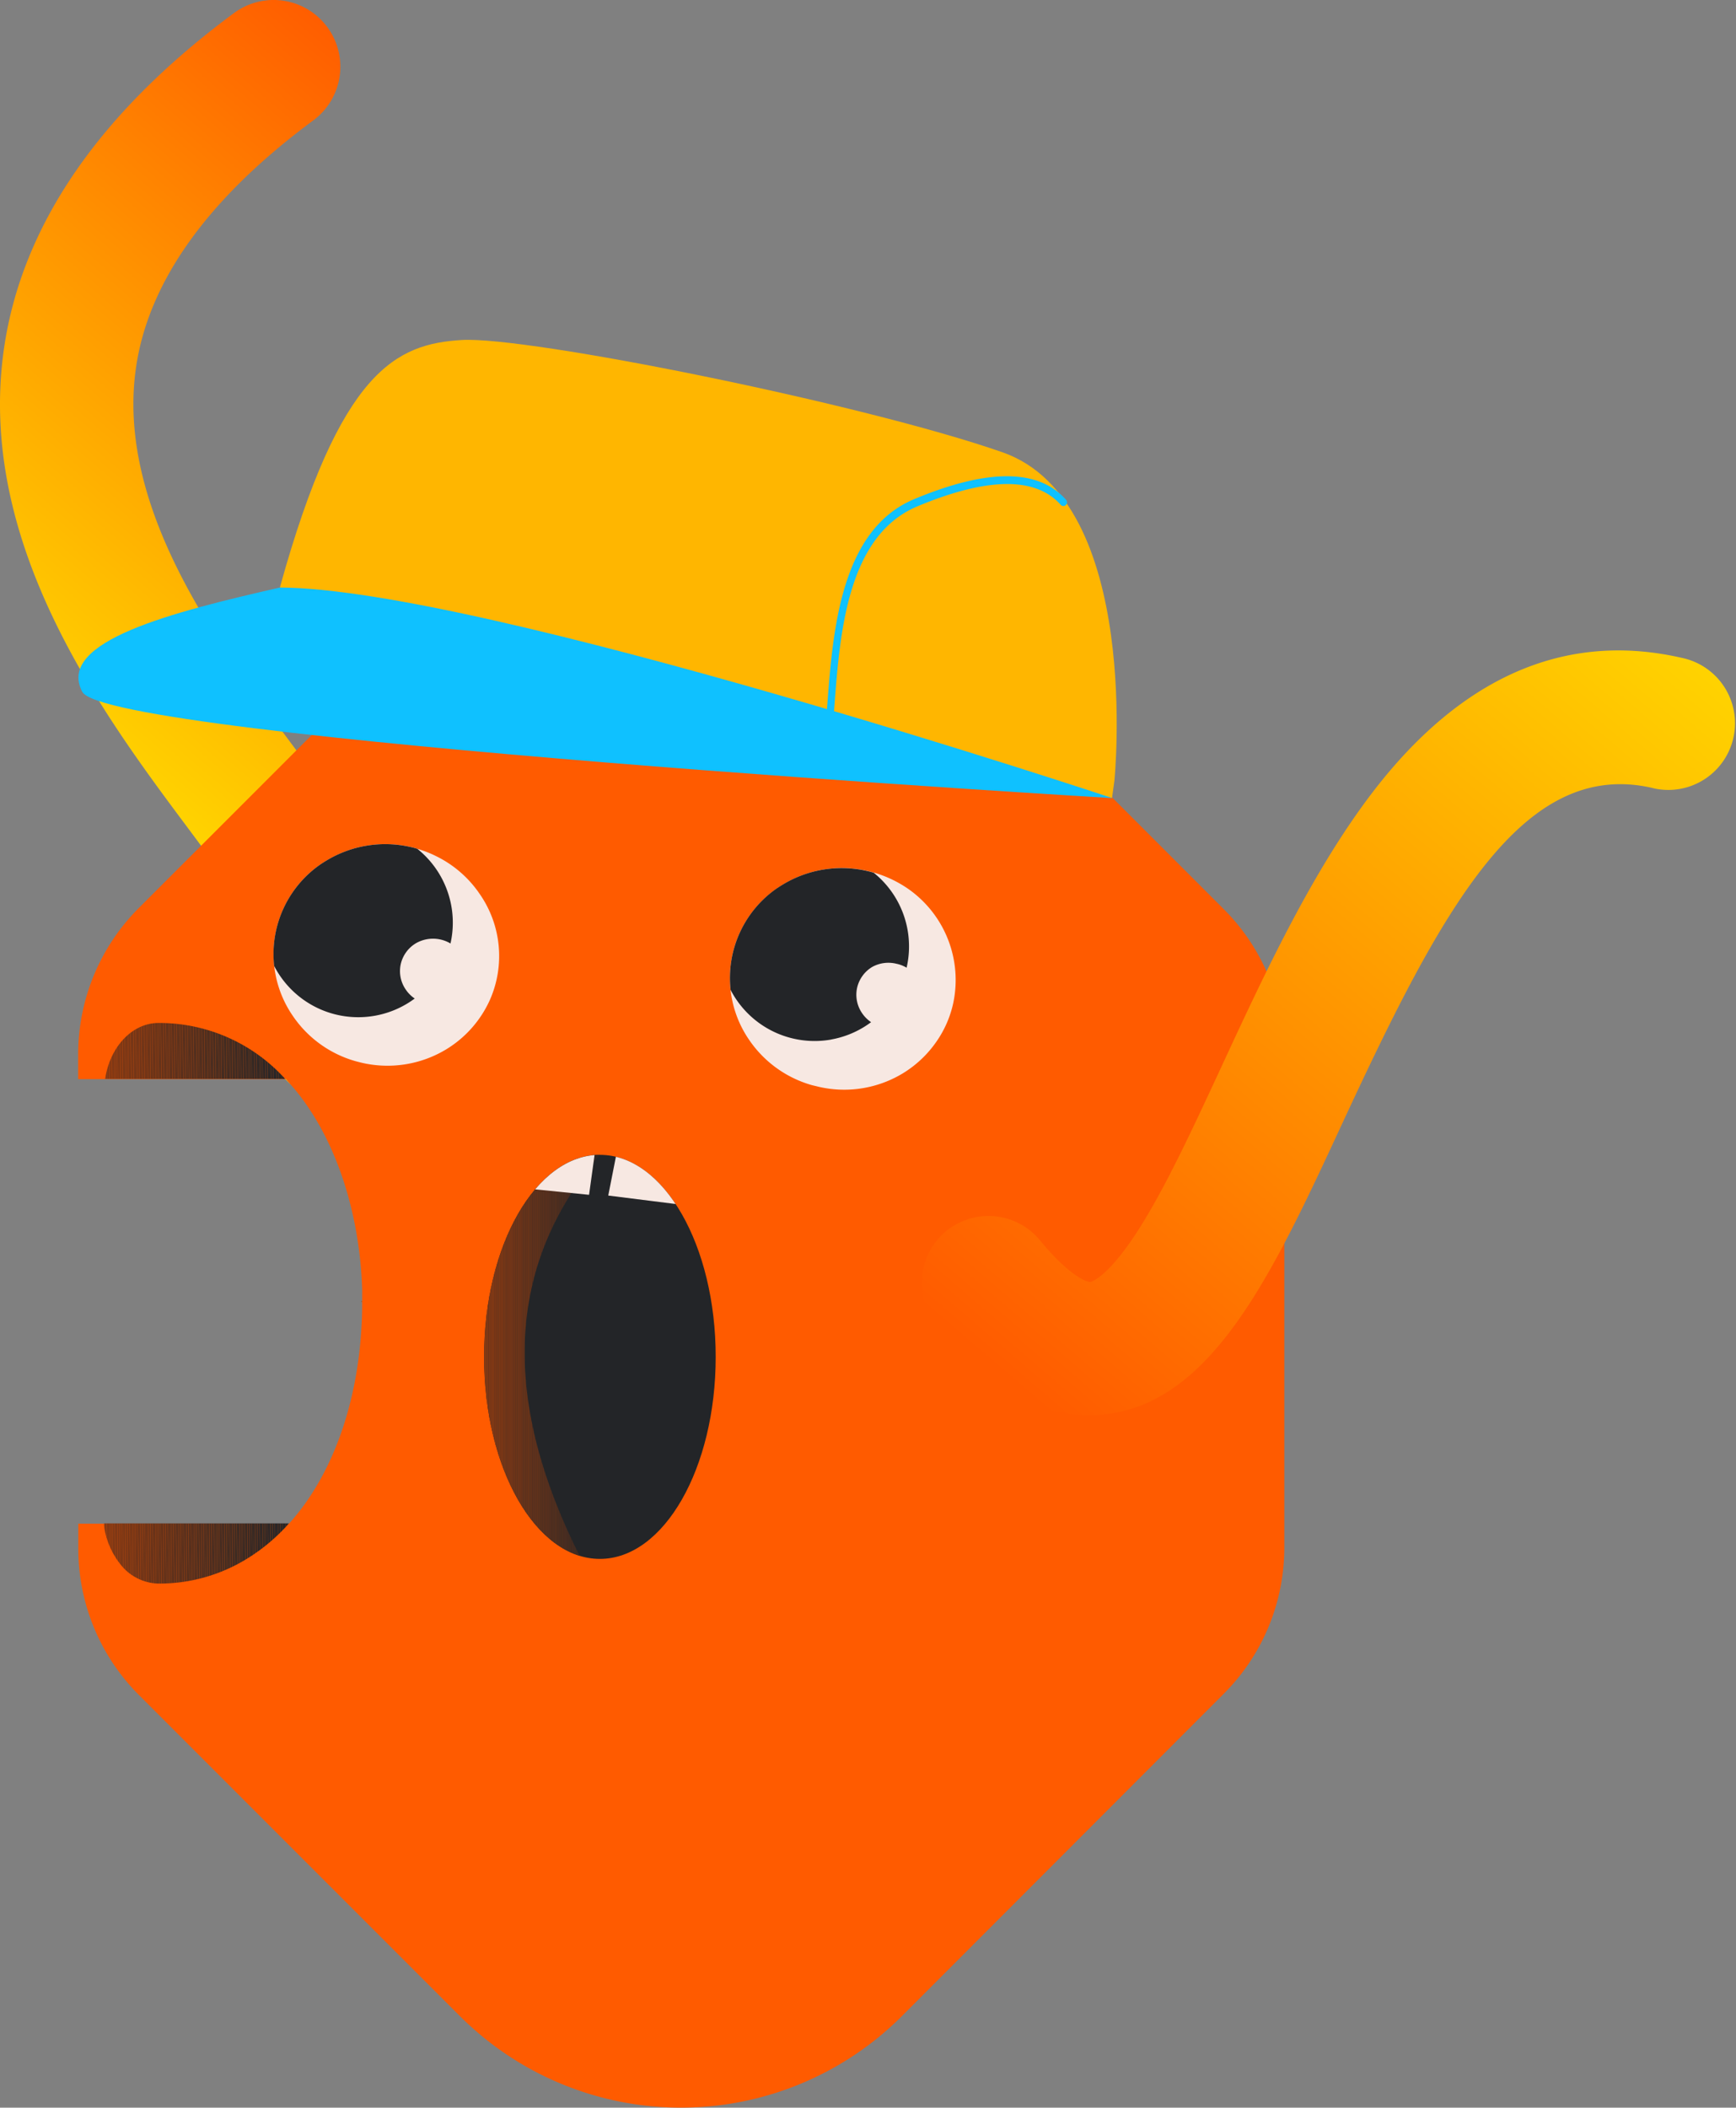 <?xml version="1.0" encoding="UTF-8"?> <svg xmlns="http://www.w3.org/2000/svg" xmlns:xlink="http://www.w3.org/1999/xlink" viewBox="0 0 234.29 284.29"><rect x="0" y="0" width="234.29" height="284.29" fill="#808080" stroke="none"/> <defs> <style>.cls-1{fill:none;}.cls-2{fill:url(#Безымянный_градиент);}.cls-3{fill:#ff5b00;}.cls-4{clip-path:url(#clip-path);}.cls-5{fill:#232528;}.cls-6{fill:#242528;}.cls-7{fill:#252528;}.cls-8{fill:#262627;}.cls-9{fill:#272627;}.cls-10{fill:#282627;}.cls-11{fill:#292627;}.cls-12{fill:#2a2627;}.cls-13{fill:#2b2726;}.cls-14{fill:#2c2726;}.cls-15{fill:#2d2726;}.cls-16{fill:#2e2726;}.cls-17{fill:#2f2725;}.cls-18{fill:#302825;}.cls-19{fill:#312825;}.cls-20{fill:#322825;}.cls-21{fill:#332825;}.cls-22{fill:#342824;}.cls-23{fill:#352924;}.cls-24{fill:#362924;}.cls-25{fill:#372924;}.cls-26{fill:#382924;}.cls-27{fill:#392923;}.cls-28{fill:#3a2a23;}.cls-29{fill:#3b2a23;}.cls-30{fill:#3c2a23;}.cls-31{fill:#3d2a23;}.cls-32{fill:#3e2b22;}.cls-33{fill:#3f2b22;}.cls-34{fill:#402b22;}.cls-35{fill:#412b22;}.cls-36{fill:#422b21;}.cls-37{fill:#432c21;}.cls-38{fill:#442c21;}.cls-39{fill:#452c21;}.cls-40{fill:#462c21;}.cls-41{fill:#472c20;}.cls-42{fill:#482d20;}.cls-43{fill:#492d20;}.cls-44{fill:#4a2d20;}.cls-45{fill:#4b2d20;}.cls-46{fill:#4c2d1f;}.cls-47{fill:#4d2e1f;}.cls-48{fill:#4e2e1f;}.cls-49{fill:#4f2e1f;}.cls-50{fill:#502e1f;}.cls-51{fill:#512e1e;}.cls-52{fill:#522f1e;}.cls-53{fill:#532f1e;}.cls-54{fill:#542f1e;}.cls-55{fill:#552f1d;}.cls-56{fill:#562f1d;}.cls-57{fill:#57301d;}.cls-58{fill:#58301d;}.cls-59{fill:#59301d;}.cls-60{fill:#5a301c;}.cls-61{fill:#5b301c;}.cls-62{fill:#5c311c;}.cls-63{fill:#5d311c;}.cls-64{fill:#5e311c;}.cls-65{fill:#5f311b;}.cls-66{fill:#60311b;}.cls-67{fill:#61321b;}.cls-68{fill:#62321b;}.cls-69{fill:#63321b;}.cls-70{fill:#64321a;}.cls-71{fill:#65321a;}.cls-72{fill:#66331a;}.cls-73{fill:#67331a;}.cls-74{fill:#683319;}.cls-75{fill:#693319;}.cls-76{fill:#6a3319;}.cls-77{fill:#6b3419;}.cls-78{fill:#6c3419;}.cls-79{fill:#6e3418;}.cls-80{fill:#6f3418;}.cls-81{fill:#703518;}.cls-82{fill:#713518;}.cls-83{fill:#723518;}.cls-84{fill:#733517;}.cls-85{fill:#743517;}.cls-86{fill:#753617;}.cls-87{fill:#763617;}.cls-88{fill:#773616;}.cls-89{fill:#783616;}.cls-90{fill:#793616;}.cls-91{fill:#7a3716;}.cls-92{fill:#7b3716;}.cls-93{fill:#7c3715;}.cls-94{fill:#7d3715;}.cls-95{fill:#7e3715;}.cls-96{fill:#7f3815;}.cls-97{fill:#803815;}.cls-98{fill:#813814;}.cls-99{fill:#823814;}.cls-100{fill:#833814;}.cls-101{fill:#843914;}.cls-102{fill:#853914;}.cls-103{clip-path:url(#clip-path-2);}.cls-104{clip-path:url(#clip-path-3);}.cls-105{clip-path:url(#clip-path-4);}.cls-106{fill:#ffc400;}.cls-107{fill:#ffc300;}.cls-108{fill:#ffc200;}.cls-109{fill:#ffc100;}.cls-110{fill:#ffc000;}.cls-111{fill:#ffbf00;}.cls-112{fill:#ffbe00;}.cls-113{fill:#ffbd00;}.cls-114{fill:#ffbc00;}.cls-115{fill:url(#Безымянный_градиент_2);}.cls-116{fill:#f7e8e2;}.cls-117{clip-path:url(#clip-path-5);}.cls-118{clip-path:url(#clip-path-6);}.cls-119{fill:#863913;}.cls-120{fill:#873913;}.cls-121{fill:#883913;}.cls-122{fill:#893a13;}.cls-123{fill:#8a3a12;}.cls-124{fill:#8b3a12;}.cls-125{fill:#8c3a12;}.cls-126{fill:#8d3a12;}.cls-127{fill:#8e3b12;}.cls-128{fill:#8f3b11;}.cls-129{fill:#903b11;}.cls-130{fill:#913b11;}.cls-131{fill:#923b11;}.cls-132{fill:#933c11;}.cls-133{fill:#943c10;}.cls-134{fill:#953c10;}.cls-135{fill:#963c10;}.cls-136{fill:#973c10;}.cls-137{fill:#983d10;}.cls-138{fill:#993d0f;}.cls-139{fill:#9a3d0f;}.cls-140{fill:#9b3d0f;}.cls-141{fill:#9c3d0f;}.cls-142{fill:#9d3e0e;}.cls-143{fill:#9e3e0e;}.cls-144{fill:#9f3e0e;}.cls-145{fill:#a03e0e;}.cls-146{fill:#a13f0e;}.cls-147{fill:#a23f0d;}.cls-148{fill:#a33f0d;}.cls-149{fill:#a43f0d;}.cls-150{fill:#a53f0d;}.cls-151{fill:#a6400d;}.cls-152{fill:#a7400c;}.cls-153{fill:#a8400c;}.cls-154{fill:#a9400c;}.cls-155{fill:#aa400c;}.cls-156{fill:#ab410c;}.cls-157{fill:#ac410b;}.cls-158{fill:#ad410b;}.cls-159{fill:#ae410b;}.cls-160{fill:#af410b;}.cls-161{fill:#b0420a;}.cls-162{fill:#b1420a;}.cls-163{fill:#b2420a;}.cls-164{fill:#b3420a;}.cls-165{fill:#b4420a;}.cls-166{fill:#b54309;}.cls-167{fill:#b64309;}.cls-168{fill:#b74309;}.cls-169{fill:#ffb600;}.cls-170{fill:#0fc1ff;}</style> <linearGradient id="Безымянный_градиент" x1="-1597.62" y1="1078.74" x2="-1499.79" y2="1078.74" gradientTransform="matrix(0.65, -0.76, -0.76, -0.65, 1865.01, -415.63)" gradientUnits="userSpaceOnUse"> <stop offset="0" stop-color="#ffd400"></stop> <stop offset="1" stop-color="#ff5b00"></stop> </linearGradient> <clipPath id="clip-path"> <path class="cls-1" d="M38.48,145.52H14.19c.64-4.29,3.63-7.55,7.23-7.54A22.91,22.91,0,0,1,38.48,145.52Z"></path> </clipPath> <clipPath id="clip-path-2"> <path class="cls-1" d="M14,205.48H39a25,25,0,0,1-5.43,4.62,22.53,22.53,0,0,1-12.23,3.5,6.7,6.7,0,0,1-5.18-2.72,8.43,8.43,0,0,1-.55-.78A10.57,10.57,0,0,1,14,205.48Z"></path> </clipPath> <clipPath id="clip-path-3"> <polygon class="cls-1" points="48.84 175.52 48.84 175.62 48.74 175.52 48.84 175.52"></polygon> </clipPath> <clipPath id="clip-path-4"> <path class="cls-1" d="M38.59,145.52c.34.44.56.7.72.9-.13-.15-.26-.3-.4-.44s-.28-.31-.43-.46Z"></path> </clipPath> <linearGradient id="Безымянный_градиент_2" x1="-1580.88" y1="922.91" x2="-1445.3" y2="922.91" gradientTransform="matrix(0.65, -0.76, -0.76, -0.65, 1865.01, -415.63)" gradientUnits="userSpaceOnUse"> <stop offset="0" stop-color="#ff5b00"></stop> <stop offset="1" stop-color="#ffd400"></stop> </linearGradient> <clipPath id="clip-path-5"> <ellipse class="cls-1" cx="80.96" cy="183.02" rx="15.63" ry="27.25"></ellipse> </clipPath> <clipPath id="clip-path-6"> <path class="cls-1" d="M83.34,153.18C67.25,169.65,66.84,190.37,81,215c0,0-21-9.25-21-9.63s-2.39-32.25-2.39-32.25l11-16.87Z"></path> </clipPath> </defs> <title>Ресурс 1343465476</title> <g id="Слой_2" data-name="Слой 2"> <g id="Слой_1-2" data-name="Слой 1"> <path class="cls-2" d="M39.51,125a9,9,0,0,1-7.61-4.17c-1.61-2.53-3.9-5.61-6.56-9.17C13.92,96.37-3.33,73.25.56,46.86,3,30.35,13.43,15.18,31.58,1.76a9,9,0,0,1,10.7,14.48h0C28.13,26.7,20.08,37.89,18.37,49.48c-2.81,19,11.18,37.74,21.4,51.42,2.75,3.7,5.35,7.18,7.32,10.29A9,9,0,0,1,39.51,125Z"></path> <path class="cls-3" d="M173.33,142.28v66.47a27.84,27.84,0,0,1-8.17,19.71L121.66,272a42.2,42.2,0,0,1-59.53,0l-43.4-43.39a27.91,27.91,0,0,1-8.16-19.71v-3.38H39a30.58,30.58,0,0,0,3.23-4.28c3.81-6,6.09-13.82,6.55-22.2.07-1,.1-2.09.1-3.15v-.23l-.1-.1h.1V173.9c-.34-10.2-3.47-20.28-9.24-27.14l-.08-.09-.18-.21c-.13-.15-.26-.3-.4-.44s-.28-.31-.43-.46h-28v-3.35a27.91,27.91,0,0,1,8.16-19.71l43.4-43.39a42.2,42.2,0,0,1,59.53,0l43.5,43.5A27.87,27.87,0,0,1,173.33,142.28Z"></path> <g class="cls-4"> <polygon class="cls-5" points="38.37 145.52 38.41 137.97 38.48 137.97 38.48 145.52 38.37 145.52"></polygon> <polygon class="cls-6" points="38.12 145.52 38.16 137.97 38.41 137.97 38.37 145.52 38.12 145.52"></polygon> <polygon class="cls-7" points="37.87 145.52 37.91 137.97 38.16 137.97 38.12 145.52 37.87 145.52"></polygon> <polygon class="cls-8" points="37.61 145.52 37.66 137.97 37.91 137.97 37.87 145.52 37.61 145.52"></polygon> <polygon class="cls-9" points="37.36 145.52 37.41 137.97 37.66 137.97 37.61 145.52 37.36 145.52"></polygon> <polygon class="cls-10" points="37.11 145.52 37.16 137.97 37.41 137.97 37.36 145.52 37.11 145.52"></polygon> <polygon class="cls-11" points="36.86 145.52 36.91 137.97 37.16 137.97 37.11 145.52 36.86 145.52"></polygon> <polygon class="cls-12" points="36.61 145.52 36.66 137.97 36.91 137.97 36.86 145.52 36.61 145.52"></polygon> <polygon class="cls-13" points="36.36 145.52 36.41 137.97 36.66 137.97 36.61 145.52 36.36 145.52"></polygon> <polygon class="cls-14" points="36.11 145.52 36.15 137.97 36.41 137.97 36.36 145.52 36.11 145.52"></polygon> <polygon class="cls-15" points="35.85 145.52 35.9 137.97 36.15 137.97 36.11 145.52 35.85 145.52"></polygon> <polygon class="cls-16" points="35.6 145.52 35.65 137.97 35.9 137.97 35.85 145.52 35.6 145.52"></polygon> <polygon class="cls-17" points="35.35 145.52 35.4 137.97 35.65 137.97 35.6 145.52 35.35 145.52"></polygon> <polygon class="cls-18" points="35.1 145.52 35.15 137.97 35.4 137.97 35.35 145.52 35.1 145.52"></polygon> <polygon class="cls-19" points="34.85 145.52 34.9 137.97 35.15 137.97 35.1 145.52 34.85 145.52"></polygon> <polygon class="cls-20" points="34.6 145.52 34.65 137.97 34.9 137.97 34.85 145.52 34.6 145.52"></polygon> <polygon class="cls-21" points="34.35 145.52 34.4 137.97 34.65 137.97 34.6 145.52 34.35 145.52"></polygon> <polygon class="cls-22" points="34.1 145.52 34.14 137.97 34.4 137.97 34.35 145.52 34.1 145.52"></polygon> <polygon class="cls-23" points="33.85 145.52 33.89 137.97 34.14 137.97 34.1 145.52 33.85 145.52"></polygon> <polygon class="cls-24" points="33.59 145.52 33.64 137.97 33.89 137.97 33.85 145.52 33.59 145.52"></polygon> <polygon class="cls-25" points="33.34 145.52 33.39 137.97 33.64 137.97 33.59 145.52 33.34 145.52"></polygon> <polygon class="cls-26" points="33.09 145.52 33.14 137.97 33.39 137.97 33.34 145.52 33.09 145.52"></polygon> <polygon class="cls-27" points="32.84 145.52 32.89 137.97 33.14 137.97 33.09 145.52 32.84 145.52"></polygon> <polygon class="cls-28" points="32.59 145.52 32.64 137.97 32.89 137.97 32.84 145.52 32.59 145.52"></polygon> <polygon class="cls-29" points="32.34 145.52 32.39 137.97 32.64 137.97 32.59 145.52 32.34 145.52"></polygon> <polygon class="cls-30" points="32.09 145.52 32.13 137.97 32.39 137.97 32.34 145.52 32.09 145.52"></polygon> <polygon class="cls-31" points="31.84 145.52 31.88 137.97 32.13 137.97 32.09 145.52 31.84 145.52"></polygon> <polygon class="cls-32" points="31.59 145.52 31.63 137.97 31.88 137.97 31.84 145.52 31.59 145.52"></polygon> <polygon class="cls-33" points="31.33 145.52 31.38 137.97 31.63 137.97 31.59 145.52 31.33 145.52"></polygon> <polygon class="cls-34" points="31.08 145.52 31.13 137.97 31.38 137.97 31.33 145.52 31.08 145.52"></polygon> <polygon class="cls-35" points="30.83 145.52 30.88 137.97 31.13 137.97 31.08 145.52 30.83 145.52"></polygon> <polygon class="cls-36" points="30.58 145.52 30.63 137.97 30.88 137.97 30.83 145.52 30.58 145.52"></polygon> <polygon class="cls-37" points="30.33 145.52 30.38 137.97 30.63 137.97 30.58 145.52 30.33 145.52"></polygon> <polygon class="cls-38" points="30.08 145.52 30.13 137.97 30.38 137.97 30.33 145.52 30.08 145.52"></polygon> <polygon class="cls-39" points="29.83 145.52 29.88 137.97 30.13 137.97 30.08 145.52 29.83 145.52"></polygon> <polygon class="cls-40" points="29.58 145.52 29.62 137.97 29.88 137.97 29.83 145.52 29.58 145.52"></polygon> <polygon class="cls-41" points="29.32 145.52 29.37 137.97 29.62 137.97 29.58 145.52 29.32 145.52"></polygon> <polygon class="cls-42" points="29.07 145.52 29.12 137.97 29.37 137.97 29.32 145.52 29.07 145.52"></polygon> <polygon class="cls-43" points="28.82 145.52 28.87 137.97 29.12 137.97 29.07 145.52 28.82 145.52"></polygon> <polygon class="cls-44" points="28.57 145.52 28.62 137.97 28.87 137.97 28.82 145.52 28.57 145.52"></polygon> <polygon class="cls-45" points="28.32 145.52 28.37 137.97 28.62 137.97 28.57 145.52 28.32 145.52"></polygon> <polygon class="cls-46" points="28.07 145.52 28.12 137.97 28.37 137.97 28.32 145.52 28.07 145.52"></polygon> <polygon class="cls-47" points="27.82 145.52 27.86 137.97 28.12 137.97 28.07 145.52 27.82 145.52"></polygon> <polygon class="cls-48" points="27.57 145.52 27.61 137.97 27.86 137.97 27.82 145.52 27.57 145.52"></polygon> <polygon class="cls-49" points="27.32 145.52 27.36 137.97 27.61 137.97 27.57 145.52 27.32 145.52"></polygon> <polygon class="cls-50" points="27.07 145.52 27.11 137.97 27.36 137.97 27.32 145.52 27.07 145.52"></polygon> <polygon class="cls-51" points="26.81 145.52 26.86 137.97 27.11 137.97 27.07 145.52 26.81 145.52"></polygon> <polygon class="cls-52" points="26.56 145.52 26.61 137.97 26.86 137.97 26.81 145.52 26.56 145.52"></polygon> <polygon class="cls-53" points="26.31 145.52 26.36 137.97 26.61 137.97 26.56 145.52 26.31 145.52"></polygon> <polygon class="cls-54" points="26.06 145.52 26.11 137.97 26.36 137.97 26.31 145.52 26.06 145.52"></polygon> <polygon class="cls-55" points="25.81 145.52 25.86 137.97 26.11 137.97 26.06 145.52 25.81 145.52"></polygon> <polygon class="cls-56" points="25.56 145.52 25.61 137.97 25.86 137.97 25.81 145.52 25.56 145.52"></polygon> <polygon class="cls-57" points="25.31 145.52 25.35 137.97 25.61 137.97 25.56 145.52 25.31 145.52"></polygon> <polygon class="cls-58" points="25.05 145.52 25.1 137.97 25.35 137.97 25.31 145.52 25.05 145.52"></polygon> <polygon class="cls-59" points="24.8 145.52 24.85 137.97 25.1 137.97 25.05 145.52 24.8 145.52"></polygon> <polygon class="cls-60" points="24.55 145.52 24.6 137.97 24.85 137.97 24.8 145.52 24.55 145.52"></polygon> <polygon class="cls-61" points="24.3 145.52 24.35 137.97 24.6 137.97 24.55 145.52 24.3 145.52"></polygon> <polygon class="cls-62" points="24.05 145.52 24.1 137.97 24.35 137.97 24.3 145.52 24.05 145.52"></polygon> <polygon class="cls-63" points="23.8 145.52 23.85 137.97 24.1 137.97 24.05 145.52 23.8 145.52"></polygon> <polygon class="cls-64" points="23.55 145.52 23.59 137.97 23.85 137.97 23.8 145.52 23.55 145.52"></polygon> <polygon class="cls-65" points="23.3 145.52 23.34 137.97 23.59 137.97 23.55 145.52 23.3 145.52"></polygon> <polygon class="cls-66" points="23.05 145.52 23.09 137.97 23.34 137.97 23.3 145.52 23.05 145.52"></polygon> <polygon class="cls-67" points="22.8 145.52 22.84 137.97 23.09 137.97 23.05 145.52 22.8 145.52"></polygon> <polygon class="cls-68" points="22.54 145.52 22.59 137.97 22.84 137.97 22.8 145.52 22.54 145.52"></polygon> <polygon class="cls-69" points="22.29 145.52 22.34 137.97 22.59 137.97 22.54 145.52 22.29 145.52"></polygon> <polygon class="cls-70" points="22.04 145.52 22.09 137.97 22.34 137.97 22.29 145.52 22.04 145.52"></polygon> <polygon class="cls-71" points="21.79 145.52 21.84 137.97 22.09 137.97 22.04 145.52 21.79 145.52"></polygon> <polygon class="cls-72" points="21.54 145.52 21.59 137.97 21.84 137.97 21.79 145.52 21.54 145.52"></polygon> <polygon class="cls-73" points="21.29 145.52 21.34 137.97 21.59 137.97 21.54 145.52 21.29 145.52"></polygon> <polygon class="cls-74" points="21.04 145.52 21.08 137.97 21.34 137.97 21.29 145.52 21.04 145.52"></polygon> <polygon class="cls-75" points="20.79 145.52 20.83 137.97 21.08 137.97 21.04 145.52 20.79 145.52"></polygon> <polygon class="cls-76" points="20.53 145.52 20.58 137.97 20.83 137.97 20.79 145.52 20.53 145.52"></polygon> <polygon class="cls-77" points="20.28 145.52 20.33 137.97 20.58 137.97 20.53 145.52 20.28 145.52"></polygon> <polygon class="cls-78" points="20.03 145.52 20.08 137.97 20.33 137.97 20.28 145.52 20.03 145.52"></polygon> <polygon class="cls-79" points="19.78 145.52 19.83 137.97 20.08 137.97 20.03 145.52 19.78 145.52"></polygon> <polygon class="cls-80" points="19.53 145.52 19.58 137.97 19.83 137.97 19.78 145.52 19.53 145.52"></polygon> <polygon class="cls-81" points="19.28 145.52 19.33 137.97 19.58 137.97 19.53 145.52 19.28 145.52"></polygon> <polygon class="cls-82" points="19.03 145.52 19.07 137.97 19.33 137.97 19.28 145.52 19.03 145.52"></polygon> <polygon class="cls-83" points="18.78 145.52 18.82 137.97 19.07 137.97 19.03 145.52 18.78 145.52"></polygon> <polygon class="cls-84" points="18.52 145.52 18.57 137.97 18.82 137.97 18.78 145.52 18.52 145.52"></polygon> <polygon class="cls-85" points="18.27 145.52 18.32 137.97 18.57 137.97 18.52 145.52 18.27 145.52"></polygon> <polygon class="cls-86" points="18.02 145.52 18.07 137.97 18.32 137.97 18.27 145.52 18.02 145.52"></polygon> <polygon class="cls-87" points="17.77 145.52 17.82 137.97 18.07 137.97 18.02 145.52 17.77 145.52"></polygon> <polygon class="cls-88" points="17.52 145.52 17.57 137.97 17.82 137.97 17.77 145.52 17.52 145.52"></polygon> <polygon class="cls-89" points="17.27 145.52 17.32 137.97 17.57 137.97 17.52 145.52 17.27 145.52"></polygon> <polygon class="cls-90" points="17.02 145.52 17.07 137.97 17.32 137.97 17.27 145.52 17.02 145.52"></polygon> <polygon class="cls-91" points="16.77 145.52 16.81 137.97 17.07 137.97 17.02 145.52 16.77 145.52"></polygon> <polygon class="cls-92" points="16.52 145.52 16.56 137.97 16.81 137.97 16.77 145.52 16.52 145.52"></polygon> <polygon class="cls-93" points="16.26 145.52 16.31 137.97 16.56 137.97 16.52 145.52 16.26 145.52"></polygon> <polygon class="cls-94" points="16.01 145.52 16.06 137.97 16.31 137.97 16.26 145.52 16.01 145.52"></polygon> <polygon class="cls-95" points="15.76 145.52 15.81 137.97 16.06 137.97 16.01 145.52 15.76 145.52"></polygon> <polygon class="cls-96" points="15.51 145.52 15.56 137.97 15.81 137.97 15.76 145.52 15.51 145.52"></polygon> <polygon class="cls-97" points="15.26 145.52 15.31 137.97 15.56 137.97 15.51 145.52 15.26 145.52"></polygon> <polygon class="cls-98" points="15.01 145.52 15.06 137.97 15.31 137.97 15.26 145.52 15.01 145.52"></polygon> <polygon class="cls-99" points="14.76 145.52 14.8 137.97 15.06 137.97 15.01 145.52 14.76 145.52"></polygon> <polygon class="cls-100" points="14.51 145.52 14.55 137.97 14.8 137.97 14.76 145.52 14.51 145.52"></polygon> <polygon class="cls-101" points="14.26 145.52 14.3 137.97 14.55 137.97 14.51 145.52 14.26 145.52"></polygon> <polygon class="cls-102" points="14.3 137.97 14.26 145.52 14.19 145.52 14.19 137.97 14.3 137.97"></polygon> </g> <g class="cls-103"> <polygon class="cls-5" points="38.79 213.62 38.84 205.48 38.96 205.48 38.96 213.62 38.79 213.62"></polygon> <polygon class="cls-6" points="38.54 213.62 38.59 205.48 38.84 205.48 38.79 213.62 38.54 213.62"></polygon> <polygon class="cls-7" points="38.28 213.62 38.33 205.48 38.59 205.48 38.54 213.62 38.28 213.62"></polygon> <polygon class="cls-8" points="38.02 213.62 38.07 205.48 38.33 205.48 38.28 213.62 38.02 213.62"></polygon> <polygon class="cls-9" points="37.76 213.62 37.81 205.48 38.07 205.48 38.02 213.62 37.76 213.62"></polygon> <polygon class="cls-10" points="37.51 213.62 37.56 205.48 37.81 205.48 37.76 213.62 37.51 213.62"></polygon> <polygon class="cls-11" points="37.25 213.62 37.3 205.48 37.56 205.48 37.51 213.62 37.25 213.62"></polygon> <polygon class="cls-12" points="36.99 213.62 37.04 205.48 37.3 205.48 37.25 213.62 36.99 213.62"></polygon> <polygon class="cls-13" points="36.73 213.62 36.78 205.48 37.04 205.48 36.99 213.62 36.73 213.62"></polygon> <polygon class="cls-14" points="36.47 213.62 36.52 205.48 36.78 205.48 36.73 213.62 36.47 213.62"></polygon> <polygon class="cls-15" points="36.22 213.62 36.27 205.48 36.52 205.48 36.47 213.62 36.22 213.62"></polygon> <polygon class="cls-16" points="35.96 213.62 36.01 205.48 36.27 205.48 36.22 213.62 35.96 213.62"></polygon> <polygon class="cls-17" points="35.7 213.62 35.75 205.48 36.01 205.48 35.96 213.62 35.7 213.62"></polygon> <polygon class="cls-18" points="35.44 213.62 35.49 205.48 35.75 205.48 35.7 213.62 35.44 213.62"></polygon> <polygon class="cls-19" points="35.19 213.62 35.24 205.48 35.49 205.48 35.44 213.62 35.19 213.62"></polygon> <polygon class="cls-20" points="34.93 213.62 34.98 205.48 35.24 205.48 35.19 213.62 34.93 213.62"></polygon> <polygon class="cls-21" points="34.67 213.62 34.72 205.48 34.98 205.48 34.93 213.62 34.67 213.62"></polygon> <polygon class="cls-22" points="34.41 213.62 34.46 205.48 34.72 205.48 34.67 213.62 34.41 213.62"></polygon> <polygon class="cls-23" points="34.16 213.62 34.21 205.48 34.46 205.48 34.41 213.62 34.16 213.62"></polygon> <polygon class="cls-24" points="33.9 213.62 33.95 205.48 34.21 205.48 34.16 213.62 33.9 213.62"></polygon> <polygon class="cls-25" points="33.64 213.62 33.69 205.48 33.95 205.48 33.9 213.62 33.64 213.62"></polygon> <polygon class="cls-26" points="33.38 213.62 33.43 205.48 33.69 205.48 33.64 213.62 33.38 213.62"></polygon> <polygon class="cls-27" points="33.13 213.62 33.17 205.48 33.43 205.48 33.38 213.62 33.13 213.62"></polygon> <polygon class="cls-28" points="32.87 213.62 32.92 205.48 33.17 205.48 33.13 213.62 32.87 213.62"></polygon> <polygon class="cls-29" points="32.61 213.62 32.66 205.48 32.92 205.48 32.87 213.62 32.61 213.62"></polygon> <polygon class="cls-30" points="32.35 213.62 32.4 205.48 32.66 205.48 32.61 213.62 32.35 213.62"></polygon> <polygon class="cls-31" points="32.09 213.62 32.15 205.48 32.4 205.48 32.35 213.62 32.09 213.62"></polygon> <polygon class="cls-32" points="31.84 213.62 31.89 205.48 32.15 205.48 32.09 213.62 31.84 213.62"></polygon> <polygon class="cls-33" points="31.58 213.62 31.63 205.48 31.89 205.48 31.84 213.62 31.58 213.62"></polygon> <polygon class="cls-34" points="31.32 213.62 31.37 205.48 31.63 205.48 31.58 213.62 31.32 213.62"></polygon> <polygon class="cls-35" points="31.06 213.62 31.11 205.48 31.37 205.48 31.32 213.62 31.06 213.62"></polygon> <polygon class="cls-36" points="30.8 213.62 30.86 205.48 31.11 205.48 31.06 213.62 30.8 213.62"></polygon> <polygon class="cls-37" points="30.55 213.62 30.6 205.48 30.86 205.48 30.8 213.62 30.55 213.62"></polygon> <polygon class="cls-38" points="30.29 213.62 30.34 205.48 30.6 205.48 30.55 213.62 30.29 213.62"></polygon> <polygon class="cls-39" points="30.03 213.62 30.08 205.48 30.34 205.48 30.29 213.62 30.03 213.62"></polygon> <polygon class="cls-40" points="29.77 213.62 29.82 205.48 30.08 205.48 30.03 213.62 29.77 213.62"></polygon> <polygon class="cls-41" points="29.52 213.62 29.57 205.48 29.82 205.48 29.77 213.62 29.52 213.62"></polygon> <polygon class="cls-42" points="29.26 213.62 29.31 205.48 29.57 205.48 29.52 213.62 29.26 213.62"></polygon> <polygon class="cls-43" points="29 213.62 29.05 205.48 29.31 205.48 29.26 213.62 29 213.62"></polygon> <polygon class="cls-44" points="28.74 213.62 28.8 205.48 29.05 205.48 29 213.62 28.74 213.62"></polygon> <polygon class="cls-45" points="28.49 213.62 28.54 205.48 28.8 205.48 28.74 213.62 28.49 213.62"></polygon> <polygon class="cls-46" points="28.23 213.62 28.28 205.48 28.54 205.48 28.49 213.62 28.23 213.62"></polygon> <polygon class="cls-47" points="27.97 213.62 28.02 205.48 28.28 205.48 28.23 213.62 27.97 213.62"></polygon> <polygon class="cls-48" points="27.71 213.62 27.76 205.48 28.02 205.48 27.97 213.62 27.71 213.62"></polygon> <polygon class="cls-49" points="27.46 213.62 27.51 205.48 27.76 205.48 27.71 213.62 27.46 213.62"></polygon> <polygon class="cls-50" points="27.2 213.62 27.25 205.48 27.51 205.48 27.46 213.62 27.2 213.62"></polygon> <polygon class="cls-51" points="26.94 213.62 26.99 205.48 27.25 205.48 27.2 213.62 26.94 213.62"></polygon> <polygon class="cls-52" points="26.68 213.62 26.73 205.48 26.99 205.48 26.94 213.62 26.68 213.62"></polygon> <polygon class="cls-53" points="26.43 213.62 26.48 205.48 26.73 205.48 26.68 213.62 26.43 213.62"></polygon> <polygon class="cls-54" points="26.17 213.62 26.22 205.48 26.48 205.48 26.43 213.62 26.17 213.62"></polygon> <polygon class="cls-55" points="25.91 213.62 25.96 205.48 26.22 205.48 26.17 213.62 25.91 213.62"></polygon> <polygon class="cls-56" points="25.65 213.62 25.7 205.48 25.96 205.48 25.91 213.62 25.65 213.62"></polygon> <polygon class="cls-57" points="25.39 213.62 25.45 205.48 25.7 205.48 25.65 213.62 25.39 213.62"></polygon> <polygon class="cls-58" points="25.14 213.62 25.19 205.48 25.45 205.48 25.39 213.62 25.14 213.62"></polygon> <polygon class="cls-59" points="24.88 213.62 24.93 205.48 25.19 205.48 25.14 213.62 24.88 213.62"></polygon> <polygon class="cls-60" points="24.62 213.62 24.67 205.48 24.93 205.48 24.88 213.62 24.62 213.62"></polygon> <polygon class="cls-61" points="24.36 213.62 24.41 205.48 24.67 205.48 24.62 213.62 24.36 213.62"></polygon> <polygon class="cls-62" points="24.11 213.62 24.16 205.48 24.41 205.48 24.36 213.62 24.11 213.62"></polygon> <polygon class="cls-63" points="23.85 213.62 23.9 205.48 24.16 205.48 24.11 213.62 23.85 213.62"></polygon> <polygon class="cls-64" points="23.59 213.62 23.64 205.48 23.9 205.48 23.85 213.62 23.59 213.62"></polygon> <polygon class="cls-65" points="23.33 213.62 23.38 205.48 23.64 205.48 23.59 213.62 23.33 213.62"></polygon> <polygon class="cls-66" points="23.07 213.62 23.13 205.48 23.38 205.48 23.33 213.62 23.07 213.62"></polygon> <polygon class="cls-67" points="22.82 213.62 22.87 205.48 23.13 205.48 23.07 213.62 22.82 213.62"></polygon> <polygon class="cls-68" points="22.56 213.62 22.61 205.48 22.87 205.48 22.82 213.62 22.56 213.62"></polygon> <polygon class="cls-69" points="22.3 213.62 22.35 205.48 22.61 205.48 22.56 213.62 22.3 213.62"></polygon> <polygon class="cls-70" points="22.04 213.62 22.09 205.48 22.35 205.48 22.3 213.62 22.04 213.62"></polygon> <polygon class="cls-71" points="21.79 213.62 21.84 205.48 22.09 205.48 22.04 213.62 21.79 213.62"></polygon> <polygon class="cls-72" points="21.53 213.62 21.58 205.48 21.84 205.48 21.79 213.62 21.53 213.62"></polygon> <polygon class="cls-73" points="21.27 213.62 21.32 205.48 21.58 205.48 21.53 213.62 21.27 213.62"></polygon> <polygon class="cls-74" points="21.01 213.62 21.06 205.48 21.32 205.48 21.27 213.62 21.01 213.62"></polygon> <polygon class="cls-75" points="20.76 213.62 20.81 205.48 21.06 205.48 21.01 213.62 20.76 213.62"></polygon> <polygon class="cls-76" points="20.5 213.62 20.55 205.48 20.81 205.48 20.76 213.62 20.5 213.62"></polygon> <polygon class="cls-77" points="20.24 213.62 20.29 205.48 20.55 205.48 20.5 213.62 20.24 213.62"></polygon> <polygon class="cls-78" points="19.98 213.62 20.03 205.48 20.29 205.48 20.24 213.62 19.98 213.62"></polygon> <polygon class="cls-79" points="19.73 213.62 19.78 205.48 20.03 205.48 19.98 213.62 19.73 213.62"></polygon> <polygon class="cls-80" points="19.47 213.62 19.52 205.48 19.78 205.48 19.73 213.62 19.47 213.62"></polygon> <polygon class="cls-81" points="19.21 213.62 19.26 205.48 19.52 205.48 19.47 213.62 19.21 213.62"></polygon> <polygon class="cls-82" points="18.95 213.62 19 205.48 19.26 205.48 19.21 213.62 18.95 213.62"></polygon> <polygon class="cls-83" points="18.69 213.62 18.75 205.48 19 205.48 18.95 213.62 18.69 213.62"></polygon> <polygon class="cls-84" points="18.44 213.62 18.49 205.48 18.75 205.48 18.69 213.62 18.44 213.62"></polygon> <polygon class="cls-85" points="18.18 213.62 18.23 205.48 18.49 205.48 18.44 213.62 18.18 213.62"></polygon> <polygon class="cls-86" points="17.92 213.62 17.97 205.48 18.23 205.48 18.18 213.62 17.92 213.62"></polygon> <polygon class="cls-87" points="17.66 213.62 17.71 205.48 17.97 205.48 17.92 213.62 17.66 213.62"></polygon> <polygon class="cls-88" points="17.41 213.62 17.46 205.48 17.71 205.48 17.66 213.62 17.41 213.62"></polygon> <polygon class="cls-89" points="17.15 213.62 17.2 205.48 17.46 205.48 17.41 213.62 17.15 213.62"></polygon> <polygon class="cls-90" points="16.89 213.62 16.94 205.48 17.2 205.48 17.15 213.62 16.89 213.62"></polygon> <polygon class="cls-91" points="16.63 213.62 16.68 205.48 16.94 205.48 16.89 213.62 16.63 213.62"></polygon> <polygon class="cls-92" points="16.38 213.62 16.43 205.48 16.68 205.48 16.63 213.62 16.38 213.62"></polygon> <polygon class="cls-93" points="16.12 213.62 16.17 205.48 16.43 205.48 16.38 213.62 16.12 213.62"></polygon> <polygon class="cls-94" points="15.86 213.62 15.91 205.48 16.17 205.48 16.12 213.62 15.86 213.62"></polygon> <polygon class="cls-95" points="15.6 213.62 15.65 205.48 15.91 205.48 15.86 213.62 15.6 213.62"></polygon> <polygon class="cls-96" points="15.35 213.62 15.39 205.48 15.65 205.48 15.6 213.62 15.35 213.62"></polygon> <polygon class="cls-97" points="15.09 213.62 15.14 205.48 15.39 205.48 15.35 213.62 15.09 213.62"></polygon> <polygon class="cls-98" points="14.83 213.62 14.88 205.48 15.14 205.48 15.09 213.62 14.83 213.62"></polygon> <polygon class="cls-99" points="14.57 213.62 14.62 205.48 14.88 205.48 14.83 213.62 14.57 213.62"></polygon> <polygon class="cls-100" points="14.31 213.62 14.37 205.48 14.62 205.48 14.57 213.62 14.31 213.62"></polygon> <polygon class="cls-101" points="14.06 213.62 14.11 205.48 14.37 205.48 14.31 213.62 14.06 213.62"></polygon> <polygon class="cls-102" points="14.11 205.48 14.06 213.62 14.04 213.62 14.04 205.48 14.11 205.48"></polygon> </g> <g class="cls-104"> <polygon class="cls-5" points="48.84 175.62 48.84 175.54 48.84 175.62 48.84 175.62"></polygon> <polygon class="cls-6" points="48.84 175.62 48.84 175.52 48.84 175.52 48.84 175.54 48.84 175.62 48.84 175.62"></polygon> <polygon class="cls-7" points="48.84 175.62 48.84 175.52 48.84 175.52 48.84 175.62 48.84 175.62"></polygon> <polygon class="cls-8" points="48.83 175.62 48.84 175.52 48.84 175.52 48.84 175.62 48.83 175.62"></polygon> <polygon class="cls-9" points="48.83 175.62 48.83 175.52 48.84 175.52 48.83 175.62 48.83 175.62"></polygon> <polygon class="cls-10" points="48.83 175.62 48.83 175.52 48.83 175.52 48.83 175.62 48.83 175.62"></polygon> <polygon class="cls-11" points="48.83 175.62 48.83 175.52 48.83 175.52 48.83 175.62 48.83 175.62"></polygon> <polygon class="cls-12" points="48.83 175.62 48.83 175.52 48.83 175.52 48.83 175.62 48.83 175.62"></polygon> <polygon class="cls-13" points="48.83 175.62 48.83 175.52 48.83 175.52 48.83 175.62 48.83 175.62"></polygon> <polygon class="cls-14" points="48.83 175.62 48.83 175.52 48.83 175.52 48.83 175.62 48.83 175.62"></polygon> <polygon class="cls-15" points="48.83 175.62 48.83 175.52 48.83 175.52 48.83 175.62 48.83 175.62"></polygon> <polygon class="cls-16" points="48.83 175.62 48.83 175.52 48.83 175.52 48.83 175.62 48.83 175.62"></polygon> <polygon class="cls-17" points="48.83 175.62 48.83 175.52 48.83 175.52 48.83 175.62 48.83 175.62"></polygon> <polygon class="cls-18" points="48.82 175.62 48.82 175.52 48.83 175.52 48.83 175.62 48.82 175.62"></polygon> <polygon class="cls-19" points="48.82 175.62 48.82 175.52 48.82 175.52 48.82 175.62 48.82 175.62"></polygon> <polygon class="cls-20" points="48.82 175.62 48.82 175.52 48.82 175.52 48.82 175.62 48.82 175.62"></polygon> <polygon class="cls-21" points="48.82 175.62 48.82 175.52 48.82 175.52 48.82 175.62 48.82 175.62"></polygon> <polygon class="cls-22" points="48.82 175.62 48.82 175.52 48.82 175.52 48.82 175.62 48.82 175.62"></polygon> <polygon class="cls-23" points="48.82 175.62 48.82 175.52 48.82 175.52 48.82 175.62 48.82 175.62"></polygon> <polygon class="cls-24" points="48.82 175.62 48.82 175.52 48.82 175.52 48.82 175.62 48.82 175.62"></polygon> <polygon class="cls-25" points="48.82 175.62 48.82 175.52 48.82 175.52 48.82 175.62 48.82 175.62"></polygon> <polygon class="cls-26" points="48.81 175.62 48.82 175.52 48.82 175.52 48.82 175.62 48.81 175.62"></polygon> <polygon class="cls-27" points="48.81 175.62 48.81 175.52 48.82 175.52 48.81 175.62 48.81 175.62"></polygon> <polygon class="cls-28" points="48.81 175.62 48.81 175.52 48.81 175.52 48.81 175.62 48.81 175.62"></polygon> <polygon class="cls-29" points="48.81 175.62 48.81 175.52 48.81 175.52 48.81 175.62 48.81 175.62"></polygon> <polygon class="cls-30" points="48.81 175.62 48.81 175.52 48.81 175.52 48.81 175.62 48.81 175.62"></polygon> <polygon class="cls-31" points="48.81 175.62 48.81 175.52 48.81 175.52 48.81 175.62 48.81 175.62"></polygon> <polygon class="cls-32" points="48.81 175.62 48.81 175.52 48.81 175.52 48.81 175.62 48.81 175.62"></polygon> <polygon class="cls-33" points="48.81 175.62 48.81 175.52 48.81 175.52 48.81 175.62 48.81 175.62"></polygon> <polygon class="cls-34" points="48.81 175.62 48.81 175.52 48.81 175.52 48.81 175.62 48.81 175.62"></polygon> <polygon class="cls-35" points="48.81 175.62 48.81 175.52 48.81 175.52 48.81 175.62 48.81 175.62"></polygon> <polygon class="cls-36" points="48.8 175.62 48.8 175.52 48.81 175.52 48.81 175.62 48.8 175.62"></polygon> <polygon class="cls-37" points="48.8 175.62 48.8 175.52 48.8 175.52 48.8 175.62 48.8 175.62"></polygon> <polygon class="cls-38" points="48.8 175.62 48.8 175.52 48.8 175.52 48.8 175.62 48.8 175.62"></polygon> <polygon class="cls-39" points="48.8 175.62 48.8 175.52 48.8 175.52 48.8 175.62 48.8 175.62"></polygon> <polygon class="cls-40" points="48.8 175.62 48.8 175.52 48.8 175.52 48.8 175.62 48.8 175.62"></polygon> <polygon class="cls-41" points="48.8 175.62 48.8 175.52 48.8 175.52 48.8 175.62 48.8 175.62"></polygon> <polygon class="cls-42" points="48.8 175.62 48.8 175.52 48.8 175.52 48.8 175.62 48.8 175.62"></polygon> <polygon class="cls-43" points="48.8 175.62 48.8 175.52 48.8 175.52 48.8 175.62 48.8 175.62"></polygon> <polygon class="cls-44" points="48.8 175.62 48.8 175.52 48.8 175.52 48.8 175.62 48.8 175.62"></polygon> <polygon class="cls-45" points="48.8 175.62 48.8 175.52 48.8 175.52 48.8 175.62 48.8 175.62"></polygon> <polygon class="cls-46" points="48.79 175.62 48.8 175.52 48.8 175.52 48.8 175.62 48.79 175.62"></polygon> <polygon class="cls-47" points="48.79 175.62 48.79 175.52 48.8 175.52 48.79 175.62 48.79 175.62"></polygon> <polygon class="cls-48" points="48.79 175.62 48.79 175.52 48.79 175.52 48.79 175.62 48.79 175.62"></polygon> <polygon class="cls-49" points="48.79 175.62 48.79 175.52 48.79 175.52 48.79 175.62 48.79 175.62"></polygon> <polygon class="cls-50" points="48.79 175.62 48.79 175.52 48.79 175.52 48.79 175.62 48.79 175.62"></polygon> <polygon class="cls-51" points="48.79 175.62 48.79 175.52 48.79 175.52 48.79 175.62 48.79 175.62"></polygon> <polygon class="cls-52" points="48.79 175.62 48.79 175.52 48.79 175.52 48.79 175.62 48.79 175.62"></polygon> <polygon class="cls-53" points="48.79 175.62 48.79 175.52 48.79 175.52 48.79 175.62 48.79 175.62"></polygon> <polygon class="cls-54" points="48.79 175.62 48.79 175.52 48.79 175.52 48.79 175.62 48.79 175.62"></polygon> <polygon class="cls-55" points="48.78 175.62 48.79 175.52 48.79 175.52 48.79 175.62 48.78 175.62"></polygon> <polygon class="cls-56" points="48.78 175.62 48.78 175.52 48.79 175.52 48.78 175.62 48.78 175.62"></polygon> <polygon class="cls-57" points="48.78 175.62 48.78 175.52 48.78 175.52 48.78 175.62 48.78 175.62"></polygon> <polygon class="cls-58" points="48.78 175.62 48.78 175.52 48.78 175.52 48.78 175.62 48.78 175.62"></polygon> <polygon class="cls-59" points="48.78 175.62 48.78 175.52 48.78 175.52 48.78 175.62 48.78 175.62"></polygon> <polygon class="cls-60" points="48.78 175.62 48.78 175.52 48.78 175.52 48.78 175.62 48.78 175.62"></polygon> <polygon class="cls-61" points="48.78 175.62 48.78 175.52 48.78 175.52 48.78 175.62 48.78 175.62"></polygon> <polygon class="cls-62" points="48.78 175.62 48.78 175.52 48.78 175.52 48.78 175.62 48.78 175.62"></polygon> <polygon class="cls-63" points="48.78 175.62 48.78 175.52 48.78 175.52 48.78 175.62 48.78 175.62"></polygon> <polygon class="cls-64" points="48.78 175.62 48.78 175.52 48.78 175.52 48.78 175.62 48.78 175.62"></polygon> <polygon class="cls-65" points="48.77 175.62 48.77 175.52 48.78 175.52 48.78 175.62 48.77 175.62"></polygon> <polygon class="cls-66" points="48.77 175.62 48.77 175.52 48.77 175.52 48.77 175.62 48.77 175.62"></polygon> <polygon class="cls-67" points="48.77 175.62 48.77 175.52 48.77 175.52 48.77 175.62 48.77 175.62"></polygon> <polygon class="cls-68" points="48.77 175.62 48.77 175.52 48.77 175.52 48.77 175.62 48.77 175.62"></polygon> <polygon class="cls-69" points="48.77 175.62 48.77 175.52 48.77 175.52 48.77 175.62 48.77 175.62"></polygon> <polygon class="cls-70" points="48.77 175.62 48.77 175.52 48.77 175.52 48.77 175.62 48.77 175.62"></polygon> <polygon class="cls-71" points="48.77 175.62 48.77 175.52 48.77 175.52 48.77 175.62 48.77 175.62"></polygon> <polygon class="cls-72" points="48.77 175.62 48.77 175.52 48.77 175.52 48.77 175.62 48.77 175.62"></polygon> <polygon class="cls-73" points="48.77 175.62 48.77 175.52 48.77 175.52 48.77 175.62 48.77 175.62"></polygon> <polygon class="cls-74" points="48.77 175.62 48.77 175.52 48.77 175.52 48.77 175.62 48.77 175.62"></polygon> <polygon class="cls-75" points="48.76 175.62 48.77 175.52 48.77 175.52 48.77 175.62 48.76 175.62"></polygon> <polygon class="cls-76" points="48.76 175.62 48.76 175.52 48.77 175.52 48.76 175.62 48.76 175.62"></polygon> <polygon class="cls-77" points="48.76 175.62 48.76 175.52 48.76 175.52 48.76 175.62 48.76 175.62"></polygon> <polygon class="cls-78" points="48.76 175.62 48.76 175.52 48.76 175.52 48.76 175.62 48.76 175.62"></polygon> <polygon class="cls-79" points="48.76 175.62 48.76 175.52 48.76 175.52 48.76 175.62 48.76 175.62"></polygon> <polygon class="cls-80" points="48.76 175.62 48.76 175.52 48.76 175.52 48.76 175.62 48.76 175.62"></polygon> <polygon class="cls-81" points="48.76 175.62 48.76 175.52 48.76 175.52 48.76 175.62 48.76 175.62"></polygon> <polygon class="cls-82" points="48.76 175.62 48.76 175.52 48.76 175.52 48.76 175.62 48.76 175.62"></polygon> <polygon class="cls-83" points="48.76 175.62 48.76 175.52 48.76 175.52 48.76 175.62 48.76 175.62"></polygon> <polygon class="cls-84" points="48.76 175.62 48.76 175.52 48.76 175.52 48.76 175.62 48.76 175.62"></polygon> <polygon class="cls-85" points="48.75 175.62 48.76 175.52 48.76 175.52 48.76 175.62 48.75 175.62"></polygon> <polygon class="cls-86" points="48.75 175.62 48.75 175.52 48.76 175.52 48.75 175.62 48.75 175.62"></polygon> <polygon class="cls-87" points="48.75 175.62 48.75 175.52 48.75 175.52 48.75 175.62 48.75 175.62"></polygon> <polygon class="cls-88" points="48.75 175.62 48.75 175.52 48.75 175.52 48.75 175.62 48.75 175.62"></polygon> <polygon class="cls-89" points="48.75 175.62 48.75 175.52 48.75 175.52 48.75 175.62 48.75 175.62"></polygon> <polygon class="cls-90" points="48.75 175.62 48.75 175.52 48.75 175.52 48.75 175.62 48.75 175.62"></polygon> <polygon class="cls-91" points="48.75 175.62 48.75 175.52 48.75 175.52 48.75 175.62 48.75 175.62"></polygon> <polygon class="cls-92" points="48.75 175.62 48.75 175.52 48.75 175.52 48.75 175.62 48.75 175.62"></polygon> <polygon class="cls-93" points="48.75 175.62 48.75 175.52 48.75 175.52 48.75 175.62 48.75 175.62"></polygon> <polygon class="cls-94" points="48.74 175.62 48.74 175.52 48.75 175.52 48.75 175.62 48.74 175.62"></polygon> <polygon class="cls-95" points="48.74 175.62 48.74 175.52 48.74 175.52 48.74 175.62 48.74 175.62"></polygon> <polygon class="cls-96" points="48.74 175.62 48.74 175.52 48.74 175.52 48.74 175.62 48.74 175.62"></polygon> <polygon class="cls-97" points="48.74 175.62 48.74 175.52 48.74 175.52 48.74 175.62 48.74 175.62"></polygon> <polygon class="cls-98" points="48.74 175.62 48.74 175.52 48.74 175.52 48.74 175.62 48.74 175.62"></polygon> <polygon class="cls-99" points="48.74 175.62 48.74 175.52 48.74 175.52 48.74 175.62 48.74 175.62"></polygon> <polygon class="cls-100" points="48.74 175.62 48.74 175.52 48.74 175.52 48.74 175.62 48.74 175.62"></polygon> <polygon class="cls-101" points="48.74 175.56 48.74 175.52 48.74 175.52 48.74 175.62 48.74 175.62 48.74 175.56"></polygon> <polygon class="cls-102" points="48.74 175.52 48.74 175.56 48.74 175.52 48.74 175.52"></polygon> </g> <g class="cls-105"> <rect class="cls-106" x="38.48" y="145.52" width="0.07" height="0.9" transform="translate(-0.64 0.17) rotate(-0.25)"></rect> <polygon class="cls-107" points="38.65 145.52 38.66 146.42 38.55 146.42 38.55 145.52 38.65 145.52"></polygon> <polygon class="cls-108" points="38.76 145.52 38.76 146.42 38.66 146.42 38.65 145.52 38.76 145.52"></polygon> <polygon class="cls-109" points="38.86 145.52 38.87 146.42 38.76 146.42 38.76 145.52 38.86 145.52"></polygon> <polygon class="cls-110" points="38.97 145.52 38.97 146.42 38.87 146.42 38.86 145.52 38.97 145.52"></polygon> <polygon class="cls-111" points="39.07 145.52 39.08 146.42 38.97 146.42 38.97 145.52 39.07 145.52"></polygon> <polygon class="cls-112" points="39.18 145.52 39.18 146.42 39.08 146.42 39.07 145.52 39.18 145.52"></polygon> <polygon class="cls-113" points="39.28 145.52 39.29 146.42 39.18 146.42 39.18 145.52 39.28 145.52"></polygon> <rect class="cls-114" x="39.28" y="145.52" width="0.02" height="0.9" transform="translate(-0.64 0.17) rotate(-0.25)"></rect> </g> <path class="cls-115" d="M147.06,190.91c-10.57,0-18-9-20.6-12.17a9,9,0,0,1,13.89-11.45c4,4.88,6.38,5.66,6.8,5.62,0,0,2.22-.36,6.47-7,3.67-5.72,7.37-13.72,11.3-22.19,6.08-13.12,13-28,21.93-38.88C198.48,90.71,212,85.29,227,88.74a9,9,0,0,1-3.42,17.67,5.43,5.43,0,0,1-.58-.13c-17.5-4-28.33,16.13-41.73,45-9.35,20.18-17.43,37.6-31.81,39.45A19.38,19.38,0,0,1,147.06,190.91Z"></path> <path class="cls-116" d="M126.4,140.47a15,15,0,0,1-4.56,4.31,15.27,15.27,0,0,1-11.26,1.83l-1-.24a15.29,15.29,0,0,1-8.49-6.13,14.69,14.69,0,0,1,3.79-20.42c.26-.18.52-.35.79-.51A15.35,15.35,0,0,1,117,117.46a15.84,15.84,0,0,1,5.65,2.49,15,15,0,0,1,6,15.35A14.4,14.4,0,0,1,126.4,140.47Z"></path> <path class="cls-116" d="M66.13,134.84h0a15,15,0,0,1-5.91,6.7A15.31,15.31,0,0,1,49,143.39c-.32-.07-.65-.16-1-.25A15.25,15.25,0,0,1,39.5,137a14.7,14.7,0,0,1,3.79-20.43c.26-.17.52-.34.79-.5a15.32,15.32,0,0,1,11.26-1.84c.35.08.7.16,1,.27a14.07,14.07,0,0,1,2.31.88,15.17,15.17,0,0,1,6.11,5.23A14.65,14.65,0,0,1,66.13,134.84Z"></path> <path class="cls-5" d="M50.63,137A12.77,12.77,0,0,1,37,130.29a14.71,14.71,0,0,1,6.28-13.72c.26-.17.52-.34.79-.5a15.32,15.32,0,0,1,11.26-1.84c.35.08.7.16,1,.27A12.75,12.75,0,0,1,50.63,137Z"></path> <path class="cls-116" d="M62.64,132.81a4.46,4.46,0,0,1-5.09,2.54l-.29-.07a4.45,4.45,0,0,1-2.51-1.82,4.37,4.37,0,0,1-.67-3.39,4.43,4.43,0,0,1,2-2.81,4.63,4.63,0,0,1,4.34-.2A4.47,4.47,0,0,1,62.9,132,5.47,5.47,0,0,1,62.64,132.81Z"></path> <path class="cls-5" d="M112.22,140.21a12.77,12.77,0,0,1-13.62-6.69,14.71,14.71,0,0,1,6.28-13.72c.26-.17.52-.34.79-.5a15.32,15.32,0,0,1,11.26-1.84c.35.08.7.16,1,.27a12.75,12.75,0,0,1-5.75,22.48Z"></path> <path class="cls-116" d="M124.23,136a4.46,4.46,0,0,1-5.09,2.54l-.29-.07a4.49,4.49,0,0,1-2.51-1.82,4.38,4.38,0,0,1-.67-3.39,4.43,4.43,0,0,1,2-2.81A4.5,4.5,0,0,1,121,130a4.07,4.07,0,0,1,1,.34,4.46,4.46,0,0,1,2.48,4.94A6.34,6.34,0,0,1,124.23,136Z"></path> <ellipse class="cls-5" cx="80.96" cy="183.02" rx="15.63" ry="27.25"></ellipse> <g class="cls-117"> <g class="cls-118"> <rect class="cls-5" x="83.16" y="153.18" width="0.17" height="61.84"></rect> <rect class="cls-6" x="82.99" y="153.18" width="0.17" height="61.84"></rect> <rect class="cls-7" x="82.81" y="153.18" width="0.17" height="61.84"></rect> <rect class="cls-8" x="82.64" y="153.18" width="0.17" height="61.84"></rect> <rect class="cls-9" x="82.47" y="153.18" width="0.17" height="61.84"></rect> <rect class="cls-10" x="82.29" y="153.18" width="0.17" height="61.84"></rect> <rect class="cls-11" x="82.12" y="153.18" width="0.17" height="61.84"></rect> <rect class="cls-12" x="81.94" y="153.18" width="0.17" height="61.84"></rect> <rect class="cls-13" x="81.77" y="153.18" width="0.17" height="61.84"></rect> <rect class="cls-14" x="81.59" y="153.18" width="0.17" height="61.84"></rect> <rect class="cls-15" x="81.42" y="153.18" width="0.17" height="61.84"></rect> <rect class="cls-16" x="81.25" y="153.18" width="0.17" height="61.84"></rect> <rect class="cls-17" x="81.07" y="153.18" width="0.17" height="61.84"></rect> <rect class="cls-18" x="80.9" y="153.18" width="0.17" height="61.84"></rect> <rect class="cls-19" x="80.72" y="153.18" width="0.17" height="61.84"></rect> <rect class="cls-20" x="80.55" y="153.18" width="0.17" height="61.84"></rect> <rect class="cls-21" x="80.38" y="153.18" width="0.17" height="61.84"></rect> <rect class="cls-22" x="80.2" y="153.18" width="0.17" height="61.84"></rect> <rect class="cls-23" x="80.03" y="153.18" width="0.17" height="61.84"></rect> <rect class="cls-24" x="79.85" y="153.18" width="0.17" height="61.84"></rect> <rect class="cls-25" x="79.68" y="153.18" width="0.17" height="61.84"></rect> <rect class="cls-26" x="79.51" y="153.18" width="0.17" height="61.84"></rect> <rect class="cls-27" x="79.33" y="153.18" width="0.17" height="61.84"></rect> <rect class="cls-28" x="79.16" y="153.18" width="0.17" height="61.84"></rect> <rect class="cls-29" x="78.98" y="153.18" width="0.17" height="61.84"></rect> <rect class="cls-30" x="78.81" y="153.18" width="0.17" height="61.84"></rect> <rect class="cls-31" x="78.64" y="153.18" width="0.17" height="61.84"></rect> <rect class="cls-32" x="78.46" y="153.18" width="0.17" height="61.84"></rect> <rect class="cls-33" x="78.29" y="153.18" width="0.17" height="61.84"></rect> <rect class="cls-34" x="78.11" y="153.18" width="0.17" height="61.84"></rect> <rect class="cls-35" x="77.94" y="153.18" width="0.17" height="61.84"></rect> <rect class="cls-36" x="77.77" y="153.18" width="0.17" height="61.84"></rect> <rect class="cls-37" x="77.59" y="153.18" width="0.17" height="61.84"></rect> <rect class="cls-38" x="77.42" y="153.18" width="0.17" height="61.84"></rect> <rect class="cls-39" x="77.24" y="153.18" width="0.17" height="61.84"></rect> <rect class="cls-40" x="77.07" y="153.18" width="0.17" height="61.84"></rect> <rect class="cls-41" x="76.89" y="153.18" width="0.17" height="61.84"></rect> <rect class="cls-42" x="76.72" y="153.18" width="0.17" height="61.84"></rect> <rect class="cls-43" x="76.55" y="153.18" width="0.17" height="61.84"></rect> <rect class="cls-44" x="76.37" y="153.18" width="0.17" height="61.84"></rect> <rect class="cls-45" x="76.2" y="153.18" width="0.17" height="61.84"></rect> <rect class="cls-46" x="76.02" y="153.18" width="0.17" height="61.84"></rect> <rect class="cls-47" x="75.85" y="153.18" width="0.17" height="61.84"></rect> <rect class="cls-48" x="75.68" y="153.18" width="0.17" height="61.84"></rect> <rect class="cls-49" x="75.5" y="153.18" width="0.17" height="61.84"></rect> <rect class="cls-50" x="75.33" y="153.18" width="0.17" height="61.84"></rect> <rect class="cls-51" x="75.15" y="153.18" width="0.17" height="61.84"></rect> <rect class="cls-52" x="74.98" y="153.18" width="0.17" height="61.84"></rect> <rect class="cls-53" x="74.81" y="153.18" width="0.17" height="61.84"></rect> <rect class="cls-54" x="74.63" y="153.18" width="0.17" height="61.84"></rect> <rect class="cls-55" x="74.46" y="153.18" width="0.17" height="61.84"></rect> <rect class="cls-56" x="74.28" y="153.18" width="0.17" height="61.84"></rect> <rect class="cls-57" x="74.11" y="153.18" width="0.17" height="61.84"></rect> <rect class="cls-58" x="73.94" y="153.18" width="0.17" height="61.84"></rect> <rect class="cls-59" x="73.76" y="153.18" width="0.17" height="61.84"></rect> <rect class="cls-60" x="73.59" y="153.18" width="0.17" height="61.84"></rect> <rect class="cls-61" x="73.41" y="153.18" width="0.17" height="61.84"></rect> <rect class="cls-62" x="73.24" y="153.18" width="0.17" height="61.84"></rect> <rect class="cls-63" x="73.07" y="153.18" width="0.17" height="61.84"></rect> <rect class="cls-64" x="72.89" y="153.18" width="0.17" height="61.84"></rect> <rect class="cls-65" x="72.72" y="153.18" width="0.17" height="61.84"></rect> <rect class="cls-66" x="72.54" y="153.18" width="0.17" height="61.84"></rect> <rect class="cls-67" x="72.37" y="153.18" width="0.17" height="61.84"></rect> <rect class="cls-68" x="72.19" y="153.18" width="0.17" height="61.84"></rect> <rect class="cls-69" x="72.02" y="153.18" width="0.17" height="61.84"></rect> <rect class="cls-70" x="71.85" y="153.18" width="0.17" height="61.84"></rect> <rect class="cls-71" x="71.67" y="153.18" width="0.17" height="61.84"></rect> <rect class="cls-72" x="71.5" y="153.18" width="0.17" height="61.84"></rect> <rect class="cls-73" x="71.32" y="153.18" width="0.17" height="61.84"></rect> <rect class="cls-74" x="71.15" y="153.18" width="0.17" height="61.84"></rect> <rect class="cls-75" x="70.98" y="153.18" width="0.17" height="61.84"></rect> <rect class="cls-76" x="70.8" y="153.18" width="0.17" height="61.84"></rect> <rect class="cls-77" x="70.63" y="153.18" width="0.17" height="61.84"></rect> <rect class="cls-78" x="70.45" y="153.18" width="0.17" height="61.84"></rect> <rect class="cls-79" x="70.28" y="153.18" width="0.17" height="61.84"></rect> <rect class="cls-80" x="70.11" y="153.18" width="0.17" height="61.84"></rect> <rect class="cls-81" x="69.93" y="153.18" width="0.17" height="61.84"></rect> <rect class="cls-82" x="69.76" y="153.18" width="0.17" height="61.84"></rect> <rect class="cls-83" x="69.58" y="153.18" width="0.17" height="61.84"></rect> <rect class="cls-84" x="69.41" y="153.18" width="0.17" height="61.84"></rect> <rect class="cls-85" x="69.24" y="153.18" width="0.17" height="61.84"></rect> <rect class="cls-86" x="69.06" y="153.18" width="0.17" height="61.84"></rect> <rect class="cls-87" x="68.89" y="153.18" width="0.17" height="61.84"></rect> <rect class="cls-88" x="68.71" y="153.18" width="0.17" height="61.84"></rect> <rect class="cls-89" x="68.54" y="153.18" width="0.17" height="61.84"></rect> <rect class="cls-90" x="68.37" y="153.18" width="0.17" height="61.84"></rect> <rect class="cls-91" x="68.19" y="153.18" width="0.17" height="61.84"></rect> <rect class="cls-92" x="68.02" y="153.18" width="0.17" height="61.84"></rect> <rect class="cls-93" x="67.84" y="153.18" width="0.17" height="61.84"></rect> <rect class="cls-94" x="67.67" y="153.18" width="0.17" height="61.84"></rect> <rect class="cls-95" x="67.49" y="153.18" width="0.17" height="61.84"></rect> <rect class="cls-96" x="67.32" y="153.18" width="0.17" height="61.84"></rect> <rect class="cls-97" x="67.15" y="153.18" width="0.17" height="61.84"></rect> <rect class="cls-98" x="66.97" y="153.18" width="0.17" height="61.84"></rect> <rect class="cls-99" x="66.8" y="153.18" width="0.17" height="61.84"></rect> <rect class="cls-100" x="66.62" y="153.18" width="0.17" height="61.84"></rect> <rect class="cls-101" x="66.45" y="153.18" width="0.17" height="61.84"></rect> <rect class="cls-102" x="66.28" y="153.18" width="0.17" height="61.84"></rect> <rect class="cls-119" x="66.1" y="153.18" width="0.17" height="61.84"></rect> <rect class="cls-120" x="65.93" y="153.18" width="0.17" height="61.84"></rect> <rect class="cls-121" x="65.75" y="153.18" width="0.17" height="61.84"></rect> <rect class="cls-122" x="65.58" y="153.18" width="0.17" height="61.84"></rect> <rect class="cls-123" x="65.41" y="153.18" width="0.17" height="61.84"></rect> <rect class="cls-124" x="65.23" y="153.18" width="0.17" height="61.84"></rect> <rect class="cls-125" x="65.06" y="153.18" width="0.17" height="61.84"></rect> <rect class="cls-126" x="64.88" y="153.18" width="0.17" height="61.84"></rect> <rect class="cls-127" x="64.71" y="153.18" width="0.17" height="61.84"></rect> <rect class="cls-128" x="64.54" y="153.18" width="0.17" height="61.84"></rect> <rect class="cls-129" x="64.36" y="153.18" width="0.17" height="61.84"></rect> <rect class="cls-130" x="64.19" y="153.18" width="0.17" height="61.84"></rect> <rect class="cls-131" x="64.01" y="153.18" width="0.17" height="61.84"></rect> <rect class="cls-132" x="63.84" y="153.18" width="0.17" height="61.84"></rect> <rect class="cls-133" x="63.67" y="153.18" width="0.17" height="61.84"></rect> <rect class="cls-134" x="63.49" y="153.18" width="0.17" height="61.84"></rect> <rect class="cls-135" x="63.32" y="153.18" width="0.17" height="61.84"></rect> <rect class="cls-136" x="63.14" y="153.18" width="0.17" height="61.84"></rect> <rect class="cls-137" x="62.97" y="153.18" width="0.17" height="61.84"></rect> <rect class="cls-138" x="62.79" y="153.18" width="0.17" height="61.84"></rect> <rect class="cls-139" x="62.62" y="153.18" width="0.17" height="61.84"></rect> <rect class="cls-140" x="62.45" y="153.18" width="0.17" height="61.84"></rect> <rect class="cls-141" x="62.27" y="153.18" width="0.17" height="61.84"></rect> <rect class="cls-142" x="62.1" y="153.18" width="0.17" height="61.84"></rect> <rect class="cls-143" x="61.92" y="153.18" width="0.17" height="61.84"></rect> <rect class="cls-144" x="61.75" y="153.18" width="0.17" height="61.84"></rect> <rect class="cls-145" x="61.58" y="153.18" width="0.17" height="61.84"></rect> <rect class="cls-146" x="61.4" y="153.18" width="0.17" height="61.84"></rect> <rect class="cls-147" x="61.23" y="153.18" width="0.17" height="61.84"></rect> <rect class="cls-148" x="61.05" y="153.18" width="0.17" height="61.84"></rect> <rect class="cls-149" x="60.88" y="153.18" width="0.17" height="61.84"></rect> <rect class="cls-150" x="60.71" y="153.18" width="0.17" height="61.84"></rect> <rect class="cls-151" x="60.53" y="153.18" width="0.17" height="61.84"></rect> <rect class="cls-152" x="60.36" y="153.18" width="0.17" height="61.84"></rect> <rect class="cls-153" x="60.18" y="153.18" width="0.17" height="61.84"></rect> <rect class="cls-154" x="60.01" y="153.18" width="0.17" height="61.84"></rect> <rect class="cls-155" x="59.84" y="153.18" width="0.17" height="61.84"></rect> <rect class="cls-156" x="59.66" y="153.18" width="0.17" height="61.84"></rect> <rect class="cls-157" x="59.49" y="153.18" width="0.17" height="61.84"></rect> <rect class="cls-158" x="59.31" y="153.18" width="0.17" height="61.84"></rect> <rect class="cls-159" x="59.14" y="153.18" width="0.17" height="61.84"></rect> <rect class="cls-160" x="58.97" y="153.18" width="0.17" height="61.84"></rect> <rect class="cls-161" x="58.79" y="153.18" width="0.17" height="61.84"></rect> <rect class="cls-162" x="58.62" y="153.18" width="0.17" height="61.84"></rect> <rect class="cls-163" x="58.44" y="153.18" width="0.17" height="61.84"></rect> <rect class="cls-164" x="58.27" y="153.18" width="0.17" height="61.84"></rect> <rect class="cls-165" x="58.09" y="153.18" width="0.17" height="61.84"></rect> <rect class="cls-166" x="57.92" y="153.18" width="0.17" height="61.84"></rect> <rect class="cls-167" x="57.75" y="153.18" width="0.17" height="61.84"></rect> <polygon class="cls-168" points="57.57 173.14 57.57 153.18 57.75 153.18 57.75 215.02 57.57 215.02 57.57 173.14"></polygon> </g> </g> <g class="cls-117"> <path class="cls-116" d="M92.29,162.54l-10.2-1.28,1.21-6.14C87.19,154.59,90.39,159.17,92.29,162.54Z"></path> <path class="cls-116" d="M80.34,155.08l-.84,6.08-7.8-.79A12.45,12.45,0,0,1,80.34,155.08Z"></path> </g> <path class="cls-169" d="M150.4,105.3s3.8-37.7-15.12-44.3S71.14,45.33,62.33,45.86s-16.42,4-24.56,33.39C50.74,83.27,96.22,98,97,99s53.08,8.62,53.08,8.62Z"></path> <path class="cls-170" d="M111.92,98h0a.49.49,0,0,1-.46-.53h0c.07-.81.13-1.66.2-2.55.76-9.9,1.8-23.46,11.73-27.6s16.77-4.1,20.47.08a.51.51,0,0,1,0,.71.48.48,0,0,1-.69,0h0c-3.38-3.82-9.89-3.76-19.34.18s-10.46,17-11.2,26.72c-.07.88-.13,1.74-.2,2.55A.5.5,0,0,1,111.92,98Z"></path> <path class="cls-170" d="M150.12,107.65S65,79.32,37.77,79.25C23.31,82.55,7.53,86.5,11.1,93.31,14.42,99.64,150.12,107.65,150.12,107.65Z"></path> </g> </g> </svg> 